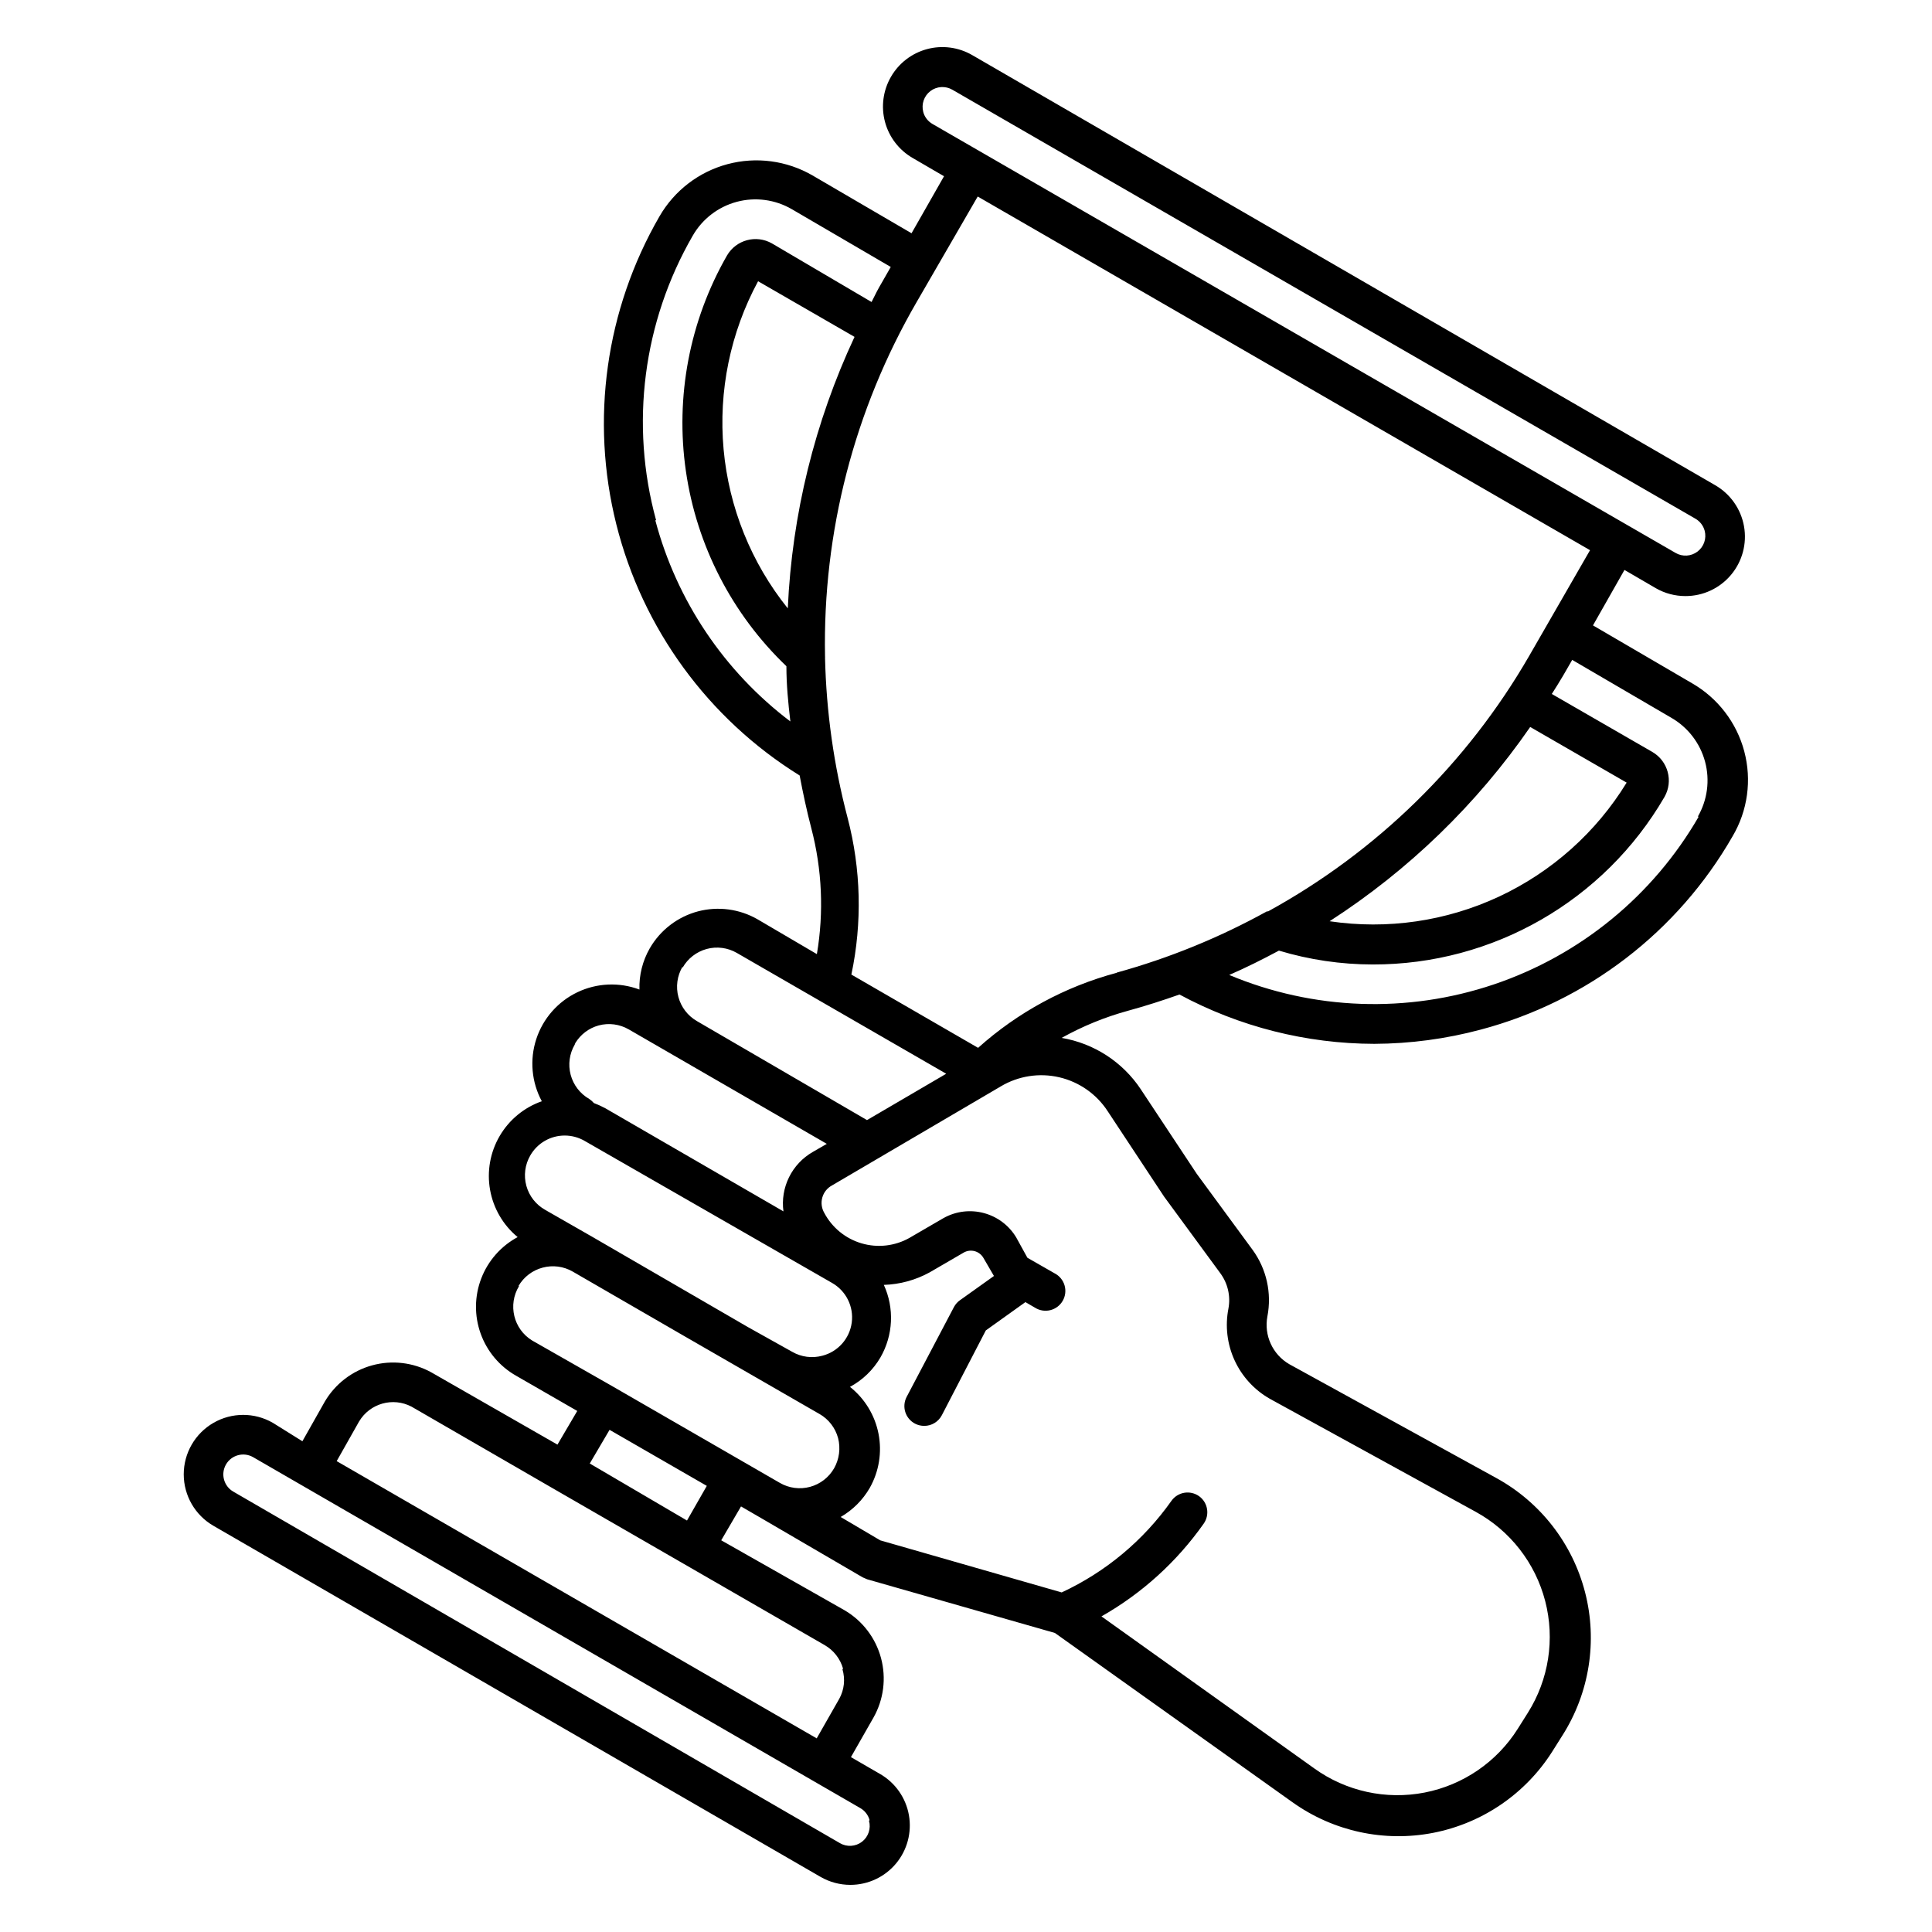 <?xml version="1.0" encoding="UTF-8"?>
<!-- Uploaded to: ICON Repo, www.svgrepo.com, Generator: ICON Repo Mixer Tools -->
<svg fill="#000000" width="800px" height="800px" version="1.1" viewBox="144 144 512 512" xmlns="http://www.w3.org/2000/svg">
 <path d="m606.25 343.11c-2.027-7.621-7.016-14.121-13.855-18.051l-26.238-15.324 8.344-14.695 8.293 4.828h-0.004c2.394 1.379 5.109 2.102 7.875 2.098 4.656 0.008 9.078-2.051 12.074-5.621 2.996-3.566 4.258-8.277 3.445-12.863-0.812-4.586-3.613-8.578-7.648-10.902l-196.91-113.99c-3.617-2.09-7.918-2.656-11.953-1.574-4.039 1.082-7.477 3.727-9.562 7.348-2.09 3.617-2.656 7.918-1.574 11.953 1.082 4.035 3.727 7.477 7.348 9.562l8.293 4.828-8.609 15.113-26.238-15.324c-6.82-3.949-14.93-5.023-22.539-2.988-7.613 2.039-14.098 7.023-18.031 13.852-14.262 24.684-18.359 53.949-11.426 81.602 6.934 27.652 24.359 51.52 48.582 66.551 0.891 4.723 1.891 9.395 3.098 14.012 2.848 10.879 3.348 22.238 1.469 33.328l-15.742-9.238c-4.773-2.734-10.426-3.488-15.746-2.098-5.406 1.434-10.016 4.965-12.805 9.812-1.902 3.316-2.848 7.094-2.731 10.914-5.363-2.016-11.32-1.75-16.488 0.734-5.164 2.484-9.09 6.977-10.863 12.426-1.77 5.453-1.238 11.391 1.48 16.441-4.703 1.648-8.664 4.918-11.176 9.223-2.512 4.305-3.41 9.359-2.535 14.266s3.465 9.34 7.309 12.512c-4.422 2.383-7.848 6.269-9.648 10.961-1.801 4.688-1.859 9.867-0.164 14.598 1.691 4.731 5.023 8.695 9.391 11.176l16.215 9.34-5.246 8.922-33.43-19.152c-4.789-2.637-10.422-3.305-15.695-1.852-5.273 1.449-9.77 4.902-12.539 9.617l-5.93 10.496-7.82-4.879c-4.875-2.812-10.879-2.812-15.75 0.004-4.875 2.816-7.875 8.02-7.875 13.645 0.004 5.629 3.008 10.828 7.883 13.641l160.9 93.047c2.394 1.379 5.109 2.102 7.875 2.102 4.656 0.004 9.078-2.055 12.074-5.621 2.996-3.566 4.258-8.277 3.445-12.867-0.812-4.586-3.613-8.578-7.648-10.902l-7.715-4.461 5.984-10.496c2.699-4.785 3.414-10.441 1.992-15.75s-4.871-9.848-9.605-12.641l-32.746-18.578 5.246-8.973 5.246 3.043 26.977 15.742 1.207 0.523 49.75 14.223 62.977 44.871h0.004c10.805 7.711 24.305 10.637 37.332 8.086 13.023-2.555 24.426-10.355 31.52-21.57l2.676-4.25 0.004-0.004c7.152-11.27 9.32-24.996 5.988-37.918-3.332-12.926-11.863-23.895-23.57-30.305l-54.789-30.125c-4.445-2.562-6.781-7.656-5.824-12.699 1.191-6.168-0.234-12.559-3.938-17.633l-14.801-20.152-14.801-22.355h0.004c-4.812-7.258-12.41-12.195-20.992-13.648 5.547-3.094 11.449-5.508 17.578-7.188 4.617-1.258 9.184-2.731 13.645-4.305 15.875 8.547 33.613 13.035 51.641 13.07 9.535-0.043 19.027-1.312 28.234-3.781 28.184-7.484 52.199-25.926 66.703-51.219 4.012-6.785 5.125-14.898 3.098-22.516zm-56.73-6.453 25.559 14.746c-8.07 13.172-19.84 23.676-33.836 30.211-13.996 6.531-29.609 8.801-44.887 6.523 20.934-13.5 38.996-30.992 53.164-51.48zm-160.85-163c-0.543-2.055 0.203-4.231 1.891-5.519 1.691-1.285 3.988-1.426 5.824-0.359l196.9 113.67c1.219 0.695 2.106 1.848 2.469 3.203 0.543 2.051-0.203 4.231-1.895 5.516-1.688 1.289-3.984 1.43-5.82 0.359l-196.91-113.67c-1.215-0.695-2.106-1.848-2.465-3.199zm-35.898 131.57c-9.691-12.074-15.609-26.738-17.012-42.16-1.398-15.422 1.781-30.914 9.141-44.535l25.559 14.746c-10.562 22.59-16.57 47.039-17.688 71.949zm-34.898-23.355v0.004c-6.965-25.426-3.469-52.582 9.707-75.414 2.539-4.426 6.734-7.652 11.66-8.973 4.926-1.32 10.172-0.621 14.582 1.938l26.238 15.324-2.309 4.039c-0.996 1.68-1.891 3.41-2.781 5.246l-26.398-15.527c-4.176-2.383-9.492-0.953-11.91 3.199-9.914 17.293-13.75 37.41-10.895 57.137 2.852 19.727 12.23 37.93 26.637 51.707 0 4.879 0.473 9.762 1.051 14.641-17.551-13.277-30.148-32.047-35.793-53.316zm7.031 118.55v0.004c1.379-2.422 3.664-4.195 6.352-4.934 2.707-0.738 5.602-0.359 8.027 1.051l55.473 32.012-20.992 12.281-45.082-26.238h0.004c-2.422-1.395-4.188-3.695-4.906-6.394-0.719-2.699-0.332-5.574 1.074-7.988zm-28.445 19.996 0.004 0.004c1.391-2.293 3.606-3.961 6.191-4.672 2.691-0.723 5.562-0.344 7.977 1.051l52.48 30.332-3.727 2.152c-2.711 1.555-4.898 3.887-6.281 6.688-1.383 2.805-1.902 5.957-1.484 9.055l-47.23-27.344-0.004 0.004c-0.965-0.52-1.965-0.977-2.992-1.363-0.371-0.422-0.793-0.793-1.258-1.105-2.422-1.391-4.184-3.691-4.906-6.391-0.719-2.699-0.332-5.574 1.074-7.988zm-11.91 29.758c1.883-3.258 5.367-5.262 9.129-5.246 1.844 0.004 3.656 0.492 5.25 1.418l65.547 37.625c3.734 2.109 5.812 6.277 5.246 10.527s-3.66 7.731-7.816 8.789c-2.695 0.723-5.562 0.344-7.977-1.051l-11.652-6.508-41.09-23.828-12.648-7.242c-2.477-1.367-4.297-3.672-5.047-6.398-0.75-2.727-0.371-5.644 1.059-8.086zm-3.148 34.637c1.398-2.41 3.703-4.168 6.402-4.879 2.691-0.723 5.562-0.348 7.977 1.051l29.859 17.266 35.527 20.469 0.004-0.004c2.434 1.391 4.207 3.695 4.934 6.402 0.688 2.695 0.312 5.555-1.051 7.981-1.387 2.426-3.684 4.203-6.383 4.934-2.699 0.727-5.578 0.352-7.996-1.051l-44.66-25.77-20.992-11.965c-4.941-3.027-6.492-9.488-3.465-14.434zm92.891 141.7v0.004c0.57 2.059-0.164 4.262-1.859 5.566-1.695 1.301-4.012 1.445-5.856 0.363l-160.75-93.152c-2.519-1.449-3.391-4.668-1.941-7.191 1.449-2.519 4.668-3.391 7.191-1.941l160.9 92.996c1.219 0.695 2.106 1.848 2.469 3.199zm-7.031-40.148-0.004 0.004c0.781 2.613 0.477 5.43-0.84 7.82l-5.984 10.496-127.21-73.473 5.93-10.496h0.004c2.848-4.805 8.961-6.535 13.906-3.938l37.312 21.57 72.16 41.617c2.383 1.363 4.133 3.606 4.883 6.246zm-41.199-39.41-25.77-15.113 5.246-8.922 25.77 14.852zm111.52-108.42 14.906 22.566 14.906 20.309h-0.004c1.996 2.695 2.777 6.102 2.152 9.395-0.902 4.629-0.328 9.422 1.641 13.707 1.965 4.281 5.231 7.84 9.328 10.172l54.578 29.965c9.133 5.012 15.793 13.57 18.406 23.652 2.613 10.086 0.949 20.801-4.606 29.617l-2.676 4.25c-5.551 8.785-14.48 14.891-24.684 16.879-10.199 1.984-20.77-0.324-29.211-6.383l-56.418-40.305c10.727-6.09 19.977-14.477 27.082-24.562 1.668-2.348 1.129-5.606-1.207-7.293-1.141-0.812-2.559-1.137-3.938-0.902-1.379 0.238-2.609 1.016-3.41 2.16-7.41 10.484-17.434 18.844-29.074 24.246l-48.074-13.801-10.496-6.191c3.207-1.848 5.871-4.508 7.715-7.715 2.457-4.356 3.277-9.445 2.316-14.352-0.961-4.906-3.644-9.309-7.562-12.414 3.363-1.809 6.16-4.516 8.082-7.82 3.383-5.883 3.715-13.039 0.891-19.207 4.246-0.133 8.398-1.266 12.125-3.309l9.027-5.246h-0.004c0.883-0.512 1.934-0.648 2.922-0.383 0.984 0.266 1.82 0.914 2.328 1.801l2.781 4.777-8.973 6.402v-0.004c-0.68 0.477-1.238 1.105-1.629 1.84l-12.543 23.824c-0.641 1.238-0.766 2.68-0.344 4.012 0.426 1.328 1.359 2.434 2.602 3.074 0.746 0.383 1.574 0.578 2.414 0.578 1.965 0.004 3.766-1.09 4.672-2.836l11.648-22.461 10.496-7.504 2.519 1.469c1.207 0.766 2.676 1.008 4.062 0.668 1.391-0.34 2.582-1.234 3.297-2.473 0.715-1.238 0.895-2.715 0.496-4.086-0.398-1.375-1.34-2.527-2.609-3.188l-7.242-4.144-2.887-5.246 0.004-0.004c-3.949-6.734-12.559-9.066-19.367-5.25l-9.027 5.246v0.004c-3.863 2.168-8.438 2.68-12.688 1.426-4.25-1.254-7.812-4.172-9.879-8.09-0.707-1.23-0.891-2.691-0.504-4.055 0.383-1.363 1.305-2.516 2.551-3.188l44.715-26.238v-0.004c4.668-2.789 10.234-3.66 15.531-2.426 5.293 1.234 9.906 4.473 12.859 9.039zm2.363-36.734v-0.004c-13.641 3.648-26.227 10.465-36.738 19.891l-33.586-19.418c2.902-13.727 2.559-27.938-0.996-41.512-3.648-13.867-5.656-28.117-5.984-42.457 0.023-0.121 0.023-0.246 0-0.367-0.633-32.902 7.754-65.352 24.246-93.832l16.215-28.023 162.27 93.727-16.164 28.078c-16.438 28.449-40.359 51.844-69.168 67.648h-0.316c-12.578 6.945-25.93 12.391-39.777 16.215zm154.24-41.41c-12.082 20.941-31.383 36.758-54.289 44.484-22.906 7.731-47.844 6.84-70.141-2.5 4.461-1.941 8.871-4.144 13.172-6.453 8.066 2.43 16.449 3.664 24.875 3.672 31.844 0.059 61.305-16.863 77.305-44.398 2.379-4.176 0.953-9.492-3.203-11.914l-26.66-15.375c1.051-1.625 2.047-3.254 3.043-4.934l2.363-4.094 26.238 15.324c4.426 2.539 7.652 6.734 8.973 11.66 1.32 4.922 0.621 10.172-1.938 14.582z"/>
</svg>